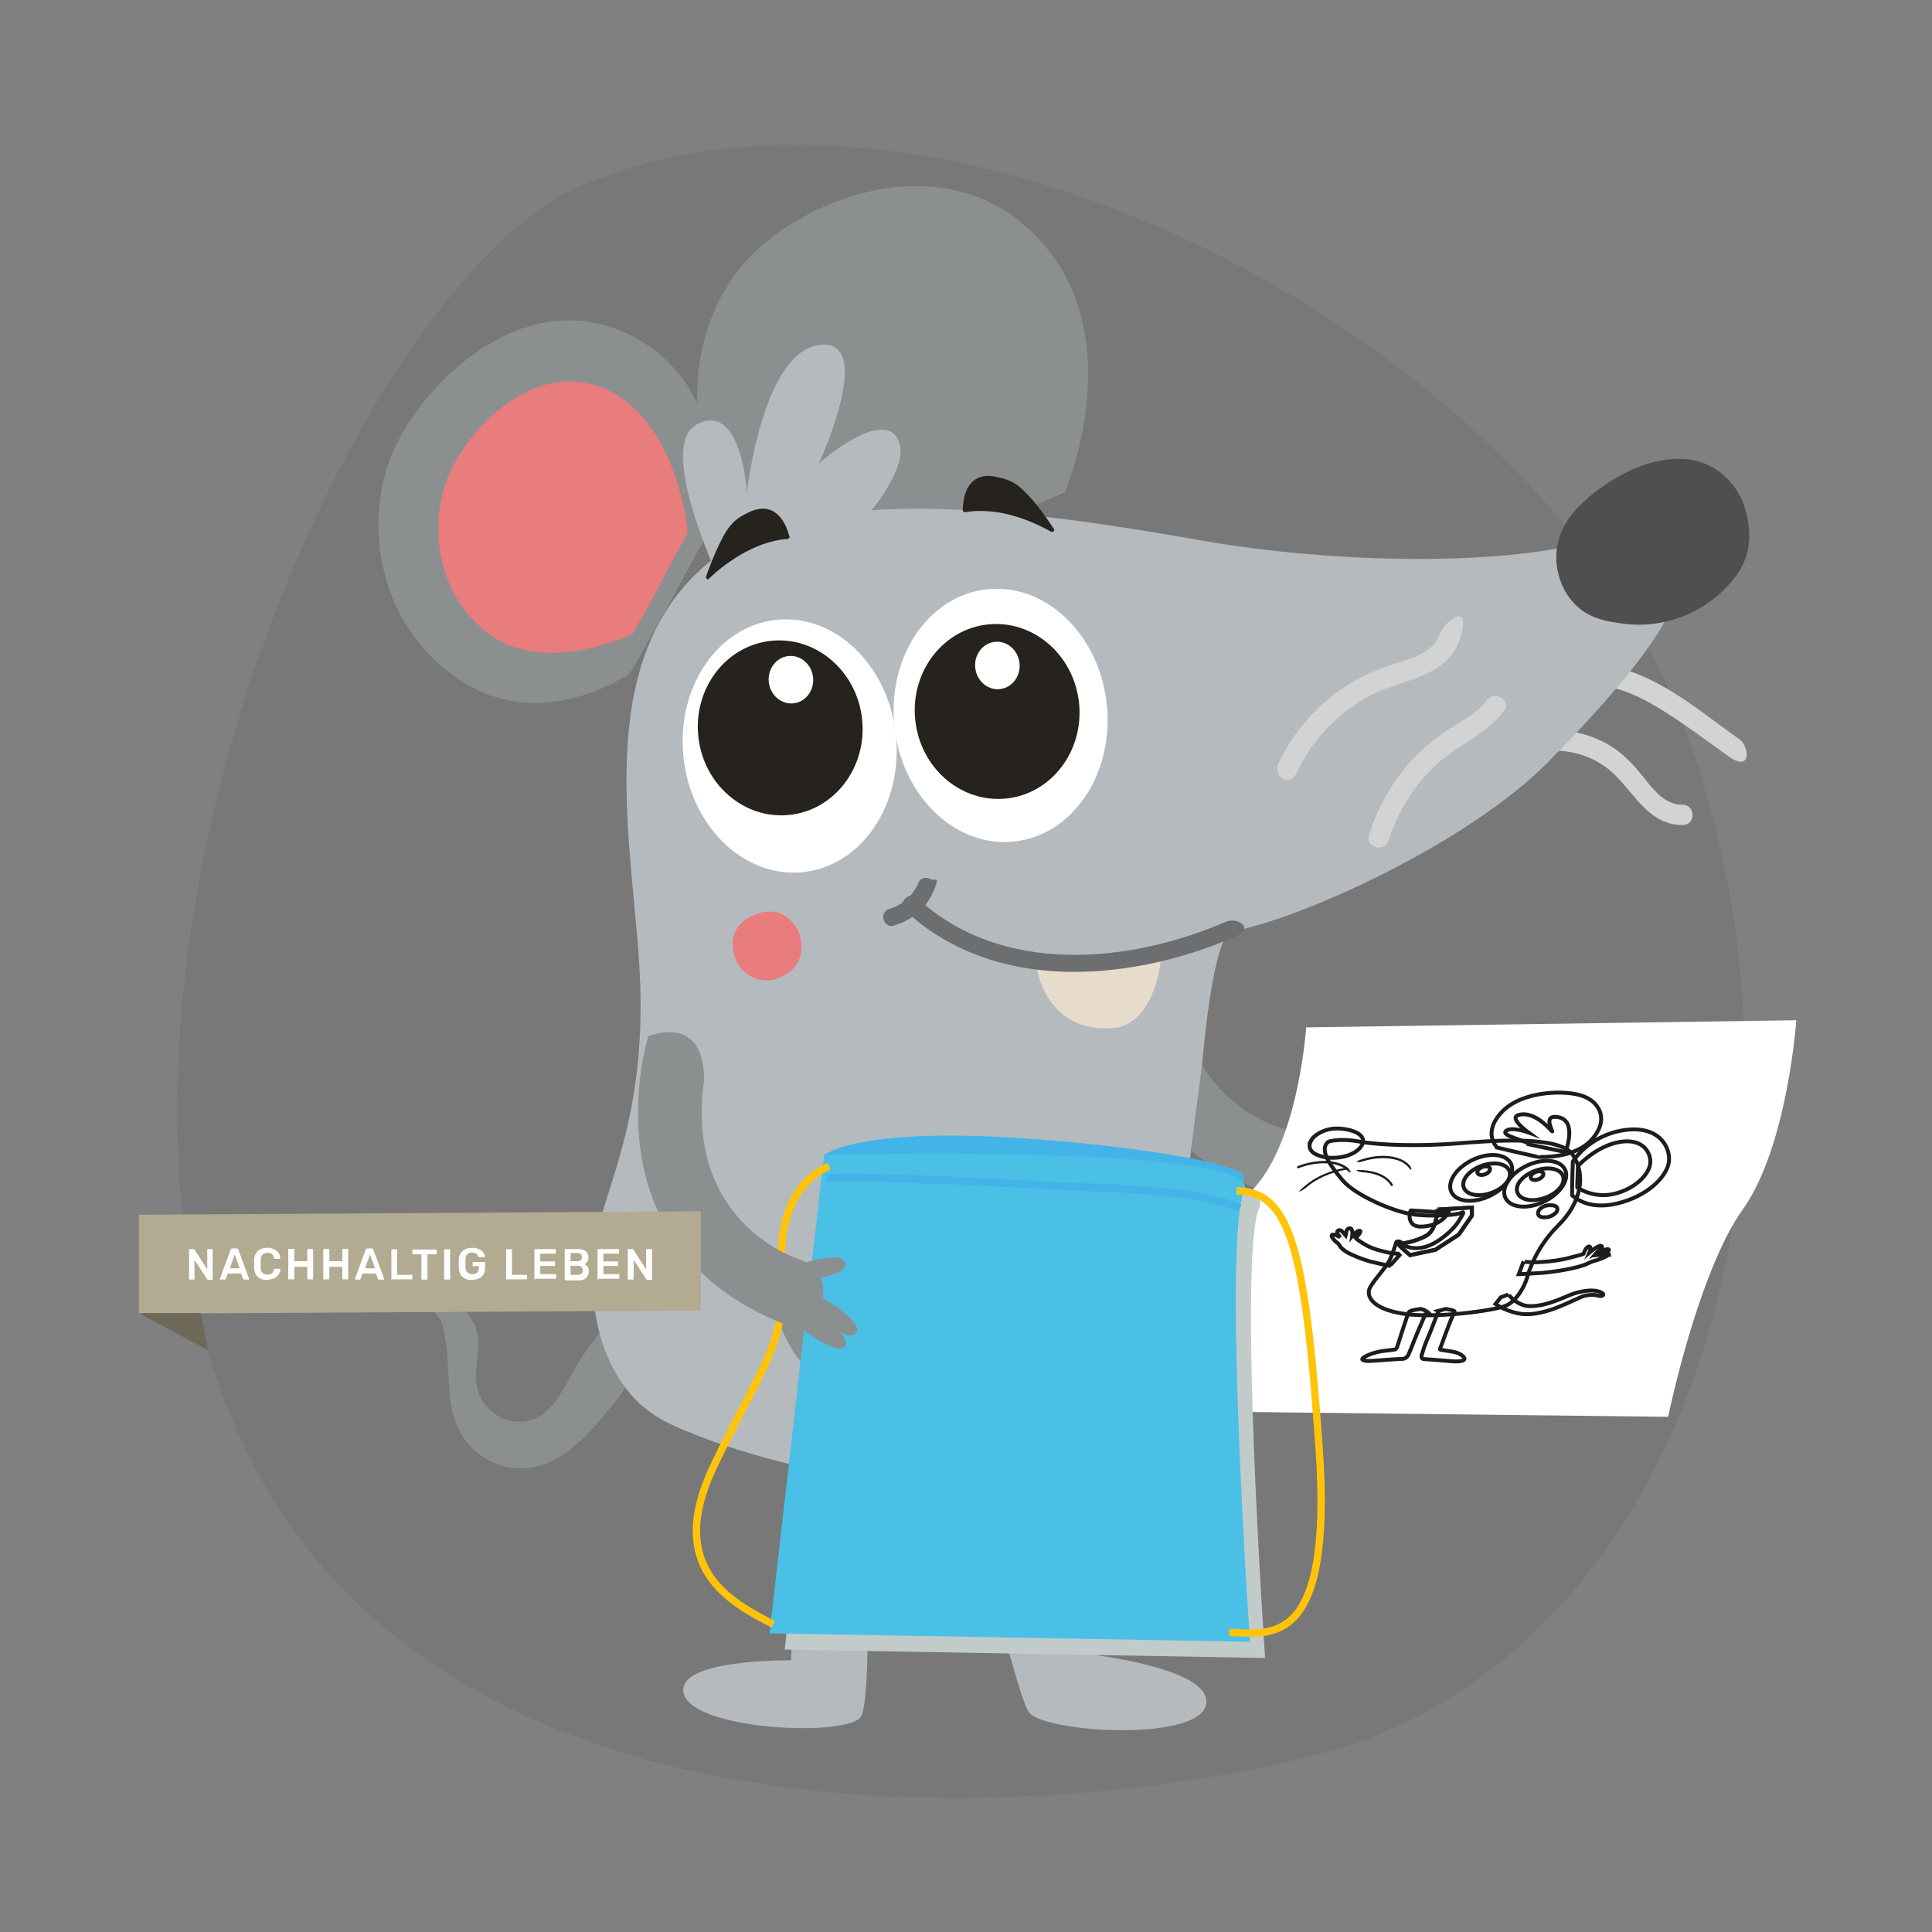 <?xml version="1.0" encoding="UTF-8"?>
<svg id="Ebene_1" xmlns="http://www.w3.org/2000/svg" xmlns:xlink="http://www.w3.org/1999/xlink" version="1.1" viewBox="0 0 894 894">
  <rect x="0" y="0" width="894" height="894" fill="#808080" stroke="none"/>
  <!-- Generator: Adobe Illustrator 29.4.0, SVG Export Plug-In . SVG Version: 2.1.0 Build 152)  -->
  <defs>
    <style>
      .st0, .st1, .st2, .st3, .st4 {
        fill: none;
      }

      .st5 {
        fill: #e7dbcc;
      }

      .st6 {
        fill: #42b4e8;
      }

      .st1 {
        stroke: #ffc40a;
        stroke-width: 3.4px;
      }

      .st1, .st2, .st3, .st4 {
        stroke-miterlimit: 10;
      }

      .st2 {
        stroke: #42b4e8;
        stroke-width: 3.6px;
      }

      .st7 {
        fill: #b3aa92;
      }

      .st7, .st8, .st9 {
        fill-rule: evenodd;
      }

      .st10 {
        fill: #6d6e70;
      }

      .st11 {
        fill: #1d1d1b;
      }

      .st12 {
        fill: #4f4f4f;
      }

      .st3 {
        stroke-width: 1.8px;
      }

      .st3, .st4 {
        stroke: #1d1d1b;
      }

      .st13 {
        clip-path: url(#clippath-1);
      }

      .st14 {
        clip-path: url(#clippath-2);
      }

      .st15 {
        fill: #fff;
      }

      .st16 {
        fill: #c1cbca;
      }

      .st17 {
        fill: #e97c7d;
      }

      .st18 {
        fill: #4ac0e6;
      }

      .st19 {
        fill: #b5babe;
      }

      .st4 {
        stroke-width: .5px;
      }

      .st20 {
        fill: #8c8f90;
      }

      .st8 {
        fill: #6e6858;
      }

      .st9 {
        fill: #333;
        isolation: isolate;
        opacity: .1;
      }

      .st21 {
        fill: #26221d;
      }

      .st22 {
        fill: #d3d3d3;
      }
    </style>
    <clipPath id="clippath-1">
      <ellipse class="st0" cx="463.2" cy="330.7" rx="49.4" ry="58.7" transform="translate(-33.2 52.3) rotate(-6.2)"/>
    </clipPath>
    <clipPath id="clippath-2">
      <ellipse class="st0" cx="365.6" cy="344.9" rx="49.4" ry="58.7" transform="translate(-35.3 41.8) rotate(-6.2)"/>
    </clipPath>
  </defs>
  <path id="Oval-Copy" class="st9" d="M638.7,802.3c167-70.9,205.9-312.6,135-479.8C702.8,155.4,436.2,14.9,269.1,85.8c-88.5,37.6-209.4,279.6-183.5,486.8,41.8,333.9,475.9,262.4,553.1,229.7h0Z"/>
  <g>
    <path class="st20" d="M513.7,466.8s18.7,99.8,119,87.6c16.3-3.5,12.8-32.6-8.3-29.6-21.1,3-59.9-2.3-78.4-52.2-14.8-27.6-32.3-5.7-32.3-5.7Z"/>
    <path class="st15" d="M526.6,652.9s19.2-79.9,46.5-97c27.2-17.1,31.3-80.5,31.3-80.5l226.8-3.3s-4,58.4-24.8,87.6c-20.8,29.2-34.5,95.9-34.5,95.9l-245.2-2.8Z"/>
    <path class="st3" d="M616.5,571.4c.9-.6,3.7,1.1,3.8,1.2,0,0-2.5-2.3-1.1-3.2,1.5-.9,3.1,2,3.5,2.4.2-.6.2-1.4.3-1.8s.3-1.4,1.3-1.6c2-.5,1.4,3.6,1.4,3.6,0,0,2.3-2.7,3.5-2.5.6.1.2.8,0,1.1-.3.6-.8,1.1-1.3,1.7-.2.2-.3.4-.5.6.5.6,1.2,1.1,2,1.6.6.4,1.2.8,1.8,1.1,2.3,1.5,5.2,2.6,8.3,3.3,1.6.4,3.1.8,4.8,1s3.7.4,3.9.2c0,0-5,5.7-5.1,5.7,0,0-8.6-1.9-9.2-2.1-3.4-1-6.5-2.2-9.4-3.6-1.2-.6-2.3-1.3-3.2-2.1-.5-.4-.9-.8-1.2-1.3-.5-.6-.6-1.2-1.4-1.7-.9-.5-3.2-3-2.3-3.6Z"/>
    <path class="st3" d="M727.8,537.5s7.3-12,23.4-14.5c16.1-2.5,21.7,7.4,21.1,14.3-.7,6.9-9.7,16.2-24,19.6-14.3,3.4-20.3-3.7-20.7-3.6s.2-15.8.2-15.8Z"/>
    <path class="st3" d="M730.2,539.5s8.5-9.3,19.4-11.1c10.9-1.8,14.6,5.3,14,10.1-.6,4.9-6.8,11.5-16.5,13.9-9.7,2.4-17-2.8-17.2-2.8s.3-10.2.3-10.2Z"/>
    <path class="st11" d="M624.2,540.8c-2.8-2.5-6.6-3.4-10.3-3.6s-9.1.7-13.4,2.4c-.6.2-.3,1.2.3,1,3.9-1.5,8.1-2.4,12.3-2.3,3.6,0,7.6.9,10.3,3.3s1.2-.3.7-.7h0Z"/>
    <path class="st11" d="M622.4,540.4c-6.8,1.2-13.6,4-18.9,8.6s.2,1.2.7.7c5.1-4.5,11.8-7.2,18.4-8.4.7-.1.4-1.1-.3-1h0Z"/>
    <path class="st3" d="M665.2,559.5s-.4,9.4-4.9,12.1-10.5,3.7-13.2,4.2c1,1.3,5.4,5,5.4,5l11.7-2.5,10.8-7,6.1-8.8v-3.8c-.1,0-15.9,1-15.9,1Z"/>
    <path class="st3" d="M665.2,559.5s-.4,9.4-4.9,12.1-10.5,3.7-13.2,4.2c1,1.3,5.4,5,5.4,5l11.7-2.5,10.8-7,6.1-8.8v-3.8c-.1,0-15.9,1-15.9,1Z"/>
    <path class="st3" d="M692.7,530.9s-7-6.7,2.4-16.5c9.4-9.8,29.7-10.2,37.7-7.1,8,3.1,11.7,11.5,3.5,20.3-8.3,8.8-23.6,7.6-23.9,7.8s-19.7-4.4-19.7-4.4Z"/>
    <path class="st3" d="M698,598.9c0,.2,4.2,5.8,10.7,5.5,6.6-.2,13.1-3.2,17.4-5,4.3-1.8,8.6-2.4,11.3-2.2,2.8.2,5,1.3,4.4,2.1-.5.6-1.6.4-2.2.3-1-.3-1.9-.5-3.2-.4-1.5,0-3.2.3-4.6.9s-1.8.8-2.7,1.2c-2.6,1.2-5.2,2.4-8,3.5-5,2-10.8,3.6-15.8,3.3-7.7-.6-13.3-4.7-13.3-4.7l2.5-3.1,3.5-1.3Z"/>
    <path class="st3" d="M652.9,560.1c-.6,0-2.3,7.4,4.3,7.5,9.8,0,12.9-6.4,12.9-6.4l-17.1-1.1Z"/>
    <path class="st3" d="M614.7,528.3s4.9-1.8,14.7,0c9.8,1.7,27.4,2.1,43.6.9,16.2-1.3,48.7-4.1,54.8,5.2,6.2,9.3,3.9,22.1-6.7,32.6-10.6,10.5-13.8,21.9-14.6,24.6s-4.1,10-9.5,12.5c-5.4,2.4-33.1,6.1-47.6,3.8-14.5-2.2-17.7-8.3-15.3-12.4,2.4-4.1,7.2-8.9,8.9-12.3,1.6-3.4,3-8.1,3.1-8.4s1.8-.8,2.4.4,5.1,3.5,11.2,1.7c6.1-1.7,12.9-8.1,15-11.4,2.1-3.3,3.3-5.3,1.6-4.3-1.7,1-14.7,2-23.2.6-8.5-1.3-25.6-8.5-31.7-15.5-6-7-11.2-14.5-6.7-18Z"/>
    <path class="st3" d="M698.1,546.1c-3.7,5.8-12.4,10.1-19.4,9.5-7-.6-9.7-5.8-6-11.6,3.7-5.8,12.4-10.1,19.4-9.5,7,.6,9.7,5.8,6,11.6Z"/>
    <path class="st3" d="M697.7,546.5c-2.6,4-9,6.9-14.4,6.5-5.4-.4-7.7-4.1-5.2-8.1,2.6-4,9-6.9,14.4-6.5,5.4.4,7.7,4.1,5.2,8.1Z"/>
    <path class="st3" d="M689.2,541.9c-.7,1.1-2.5,1.9-3.9,1.8-1.5-.1-2.1-1.1-1.4-2.2s2.5-1.9,3.9-1.8c1.5.1,2.1,1.1,1.4,2.2Z"/>
    <path class="st3" d="M606.4,528.2c.6-1.2,1.6-2.3,3.1-3.3,2-1.3,5.3-2.9,9.9-2.7,7.9.4,13.9,3.7,10.3,8.5-3.7,4.8-12.3,5.8-17.4,4.6-4.5-1-7.6-3.3-5.8-7.1Z"/>
    <path class="st3" d="M724.4,533s6.5-16.4-5.4-16.2c-4.3.4-.4,6.8-.7,6.8s-7.9-10-15.8-7.6c-4.4,1.4,4.7,8,4.7,8,0,0-8-2.9-10.4-.6-2.4,2.3,10.3,4.5,10.5,6.1,4.3.9,17.1,3.6,17.1,3.6Z"/>
    <path class="st4" d="M707.8,582.7"/>
    <path class="st3" d="M744.6,580.5c0-.7-4.7.4-4.9.5.2,0,5.1-1.7,4.8-2.7-.3-1-5.2,1.3-6,1.7.5-.6,1.4-1.3,1.9-1.7.6-.5,1.4-1.3.7-1.7-1.2-.8-5.6,3-5.6,3,0,0,1.2-2.8-.2-2.8-.7,0-1.1.7-1.4,1-.4.6-.7,1.2-.9,1.7,0,.2-.2.4-.3.7-1.2.5-2.4.8-3.7,1.1-1,.3-2,.5-3,.8-3.8,1-7.8,1.5-11.6,1.8-1.9.1-3.8.3-5.6.2s-3.9-.2-3.8-.4c0,0-2.2,5.9-2.2,5.9,0,0,10.1-.5,10.9-.6,4.3-.4,8.5-1,12.8-1.9,1.8-.4,3.7-.8,5.5-1.4s1.8-.6,2.6-1c1.2-.5,2-1,3.3-1.3,1.5-.3,6.5-2.2,6.4-3Z"/>
    <path class="st3" d="M665.7,606.7c-.3.2-3.8,9.9-5.3,13.1-1.4,3.2-2.4,6.8-2.4,6.8,0,0-.9,2.2,1,2.3s10.7.8,12.9,1c2.2.2,5.2.1,5.7-.9.5-1-2.1-3.1-5.8-3.6-3.7-.6-5.1-.8-5.1-.8,0,0-.7,0-.2-.9.5-1,4.7-13.5,6.6-16.5.6-1-4.2-1.5-4.2-1.5l-3.4.9Z"/>
    <path class="st3" d="M723.1,548.8c-3.7,5.8-12.4,10.1-19.4,9.5-7-.6-9.7-5.8-6-11.6s12.4-10.1,19.4-9.5c7,.6,9.7,5.8,6,11.6Z"/>
    <path class="st3" d="M722.5,548.8c-2.6,4-9,6.9-14.4,6.5-5.4-.4-7.7-4.1-5.2-8.1,2.6-4,9-6.9,14.4-6.5,5.4.4,7.7,4.1,5.2,8.1Z"/>
    <path class="st3" d="M713.9,544.2c-.7,1.1-2.5,1.9-3.9,1.8-1.5-.1-2.1-1.1-1.4-2.2s2.5-1.9,3.9-1.8c1.5.1,2.1,1.1,1.4,2.2Z"/>
    <path class="st3" d="M660.1,606.6c.2.2-4,9.2-5.5,13.2-1.2,3.2-2.7,6.7-2.7,6.7,0,0-.8,2.2-2.8,2.3-2,0-11.4.7-13.8.9s-5.3,0-4.9-.9c.4-1,5-3,9.2-3.6,4.2-.5,5.7-.7,5.7-.7,0,0,.6,0,1.1-.9.4-1,4.8-15.5,5.6-16.5.8-1,5.6-1.4,5.6-1.4l2.5.9Z"/>
    <path class="st11" d="M630,537.6c3.9-1.3,8-1.9,12.1-1.6,3.5.3,7.3,1.3,9.6,4.1s1.2-.2.7-.7c-2.3-2.8-6.1-4-9.6-4.4-4.4-.5-8.9.2-13.1,1.6s-.4,1.2.3,1h0Z"/>
    <path class="st11" d="M630.2,542.4c4.8.3,10.7,1.7,13.4,6.2.3.6,1.2,0,.9-.5-2.9-4.8-9.1-6.4-14.3-6.7s-.7,1,0,1h0Z"/>
    <path class="st3" d="M711.9,560.4s1.3-2.8,5.6-2.7c4.3,0,3.1,2.7,2.7,3.2s-2.5,2.6-5.8,2.4c0,0-3.6,0-2.5-2.9Z"/>
    <path class="st20" d="M293.7,600.3s-14.2,11.1-26.4,30.8c-6.8,11-12.4,27.8-28.3,26.8-8.5-.5-16.3-7.2-18.2-15.6-2.2-9.8,3.2-20.2-1.4-29.6-6.6-13.6-23-14.1-21.6-9.4.6,1.9,3.8,4.2,4.9,5.7,2.5,3.4,2.4,5.8,3.2,9.9,3.4,17.1-1.5,35.3,11.2,49.7,5,5.7,12.2,9.6,19.8,10.6,18.7,2.5,32.4-12.1,43.3-25.1,3.9-4.6,7.5-9.5,11-14.4.8-1.1,4.1-4.6,4-6,0,0-1.7-33.6-1.7-33.6Z"/>
    <path class="st20" d="M331.6,239.1s7.2-60.8-40.1-84.1c-47.2-23.3-92.3,18.6-108.2,50.8-15.8,32.2-10.1,82,28.6,108.3,38.7,26.3,77.6-2.1,78.6-1.5,1.1.6,41-73.4,41-73.4Z"/>
    <path class="st17" d="M318.2,246.4s-4-49.2-35.9-65.3c-31.9-16.2-62.7,13.7-73.7,36.6-10.9,22.9-7.4,58,18.7,76.4,26.1,18.3,64.2-.6,64.9-.2.7.4,26-47.5,26-47.5Z"/>
    <path class="st22" d="M804.6,341.9c-21.2-15-45.4-37-73.3-34.1-6,.6-6,10.1,0,9.4,13-1.4,24.7,3.5,35.7,10.1s22.1,15,32.9,22.7,9.7-4.7,4.8-8.1h0Z"/>
    <path class="st22" d="M778.6,372.4c-8.3,0-13.6-7.1-18.3-13-4.3-5.4-8.9-10.4-14.8-14.1-11.3-7-25-9-37.8-6s-3.4,10.5,2.5,9.1c12.8-3,27,.5,36.6,9.7s16.2,23.6,31.8,23.7c6.1,0,6.1-9.4,0-9.4h0Z"/>
    <path class="st20" d="M492.7,227.7s34.1-78.2-18.8-123.6c-43.4-37.2-108.2-9.9-132.2,20.8-24,30.7-29.1,84.9,6.2,121.5,35.3,36.6,85.5,4.6,86.5,5.5,1,.9,58.3-24.1,58.3-24.1Z"/>
    <path class="st19" d="M568.7,431.3c.3-.3.9-.2,1.4-.3.5,0,.9-.2,1.3-.2,35.8-7.5,109.7-42.4,144.8-78,36.3-36.8,70.2-76.7,60.4-96.4,0,0-14.7-10.6-54.5-2.9-39.8,7.7-106.1,6.8-163.7-3-57.6-9.8-176.3-31.9-227.6,7.5-60,46.1-37,134.7-34.6,196.2,2.4,62.5-15.4,93.7-20.1,117.4-5.9,30,1.4,69.3,30.1,85.3,18.2,10.1,93.1,36.7,151.4,27.2,31.1-5.1,77.8-10.7,90.5-45.1,11.7-31.6.6-70.7,2.7-103.8.2-3,2.8-22.6,5.6-43.8,0,0,4-51.5,12.3-60.1Z"/>
    <ellipse class="st15" cx="463.2" cy="330.7" rx="49.4" ry="58.7" transform="translate(-33.2 52.3) rotate(-6.2)"/>
    <ellipse class="st15" cx="365.6" cy="344.9" rx="49.4" ry="58.7" transform="translate(-35.3 41.8) rotate(-6.2)"/>
    <ellipse class="st15" cx="388.7" cy="325.6" rx="10.3" ry="11" transform="translate(-33.1 44.2) rotate(-6.2)"/>
    <path class="st17" d="M369.6,431.2c0-.1-5.9-14-20.6-7.8-14.8,6.2-9.2,19.8-7.6,22.5,2.1,3.7,9.9,11.5,21.1,5.7,0,0,12.3-5.1,7.1-20.4Z"/>
    <g class="st13">
      <ellipse class="st21" cx="461.6" cy="328.8" rx="38.1" ry="40.5" transform="translate(-33 52.2) rotate(-6.2)"/>
    </g>
    <ellipse class="st15" cx="461.7" cy="307.6" rx="10.3" ry="11" transform="translate(-30.7 52) rotate(-6.2)"/>
    <g class="st14">
      <ellipse class="st21" cx="361.3" cy="336.5" rx="38.1" ry="40.5" transform="translate(-34.5 41.3) rotate(-6.2)"/>
    </g>
    <ellipse class="st15" cx="366.2" cy="314.2" rx="10.3" ry="11" transform="translate(-32 41.7) rotate(-6.2)"/>
    <path class="st12" d="M807.1,234.1c-3.5-10.6-12.9-19.3-23.9-21.2-16.1-2.8-32.6,5.2-45.1,14.8-7.3,5.6-14,12.6-16.7,21.5-3.3,10.8,0,23.6,8.3,31.3,6.3,5.9,14.2,7.2,22.4,8.2,9.4,1.1,19.1-.3,27.9-4,10.2-4.3,20-12.1,25.6-21.8,5.1-8.9,4.6-19.3,1.5-28.8Z"/>
    <path class="st5" d="M536.8,438.9c2-.2-1,35.1-21.7,36.8-31,2.6-35.3-27.5-35.3-27.5l30.7-1.8,26.3-7.5Z"/>
    <path class="st10" d="M567.8,426.3c-45.2,19.7-104.6,25.2-143.3-10.7-3.8-3.5-9.4,2.1-5.7,5.7,34.1,31.8,82.8,33.5,125.7,21.7,9.3-2.6,18.4-5.8,27.3-9.7s.6-8.9-4-6.9h0Z"/>
    <path class="st10" d="M425.1,408.3c-2.6,6-7.3,10.5-13.6,12.3-4.9,1.4-2.8,9.1,2.1,7.7,8.2-2.3,15.1-8.1,18.4-16s.6-4.3-1.4-5.5-4.6-.6-5.5,1.4h0Z"/>
    <path class="st19" d="M339.2,282.1s-37.6-74.1-16.9-85.6c20.7-11.5,23.3,31.3,23.3,31.3,0,0,7.3-65.3,33.7-68.2,26.4-3-.4,54.8-.4,54.8,0,0,29.8-26.2,36.8-10.7,7,15.4-24.8,46.5-24.8,46.5l-26.2,10.1-25.7,21.9Z"/>
    <path class="st19" d="M465.9,656.9c2.4,1.6,42.5,109.2,42.5,109.2,0,0,54.7,6.8,49.5,23.4-5.3,16.6-75.2,12.1-81.8,2.8-6.6-9.3-35.3-131.6-35.3-131.6l25.1-3.9Z"/>
    <path class="st21" d="M328.1,267.7c5.9-5.6,20-17.1,36.2-18.3.6,0,1.2-.6,1-1.1-1.4-5.4-4.7-12.3-11.4-12.9-2.7-.2-5.5.7-7.9,1.9-2.7,1.3-5.4,2.9-7.3,5.1-2.3,2.5-3.9,5.4-5.3,8.3-.8,1.6-1.6,3.3-2.3,4.9-1.6,3.7-3.1,7.5-4.4,11.3-.3.9.9,1.5,1.6.8Z"/>
    <path class="st19" d="M374.4,659.1c-2.4,1.6-8.4,109.2-8.4,109.2,0,0-54.7-.8-49.5,15.8,5.3,16.6,75.2,19.7,81.8,10.4,6.6-9.3,1.2-131.6,1.2-131.6l-25.1-3.9Z"/>
    <path class="st22" d="M666.4,293.1c-3,9.2-13.8,11.7-21.9,14.3s-15.3,5.8-22.2,10.4c-13.4,8.9-24.2,21.3-30.9,35.9-2.5,5.5,5.6,10.3,8.1,4.8,7.2-15.5,19-28.3,34.1-36.4s35.9-8.2,41.9-26.4-7.2-8.2-9.1-2.5h0Z"/>
    <path class="st22" d="M687.9,324.2c-4.4,5.9-11.3,9.3-17.4,13.2s-11.2,8.1-15.9,13c-9.8,10.2-16.9,22.5-21.1,36-1.8,5.8,7.3,8.3,9.1,2.5,4.2-13.4,11.7-25.5,22-35.1,9.9-9.2,23.2-13.9,31.4-24.9,3.6-4.9-4.5-9.6-8.1-4.8h0Z"/>
    <path class="st21" d="M486.3,246c-7.1-4-23.5-11.8-39.5-9-.6.1-1.3-.3-1.3-.9.1-5.6,1.6-13.1,8-15.3,2.6-.9,5.5-.6,8.2,0,2.9.6,5.9,1.6,8.3,3.2,2.8,1.9,5,4.3,7.2,6.7,1.2,1.4,2.4,2.8,3.5,4.2,2.4,3.2,4.8,6.5,7,9.9.5.8-.5,1.7-1.4,1.1Z"/>
    <path class="st20" d="M358.2,606.6s10.4,27.9,16.7,25.1c6.3-2.9-6.9-24.3-6.9-24.3l-9.8-.8Z"/>
    <g>
      <path class="st6" d="M460.5,526c55.1,2.6,115.1,12.1,115.2,18.6,0,6.5-25.2,19.3-28.4,19.3s-72-2.8-80.3-3.8c-8.3-.9-42.4-3.7-42.4-3.7l-32.7-11.5-10.6-10.4s13.5-11.6,79.2-8.5Z"/>
      <path class="st16" d="M388.3,542l-25.2,221.3,222.3,3.9s-12.8-186.7-2.6-208.6c10.2-22-194.4-16.6-194.4-16.6Z"/>
      <path class="st18" d="M381.3,534.5l-25.2,221.3,222.3,3.9s-12.8-186.7-2.6-208.6c10.2-22-194.4-16.6-194.4-16.6Z"/>
      <path class="st1" d="M568.8,755.4c18.2.2,48.2,8.9,41.6-85.2-6.6-94.2-13.7-118.6-38.2-119.2"/>
      <path class="st2" d="M382.3,545.1c25.5-1.1,87.1,2.7,107.3,3.7,20.2,1,66.4,1.6,84.1,10.3"/>
      <path class="st1" d="M357.8,751.6c-20-10.3-49.8-26.1-27.8-72.6,22-46.6,34.1-55.9,31.8-92.4-2.5-39.2,21.9-46.9,21.9-46.9"/>
    </g>
    <path class="st20" d="M364,609.4s22.8,19.2,26.9,13.6-17.9-17.8-17.9-17.8l-8.9,4.1Z"/>
    <path class="st20" d="M369.9,585.2s18.5-6.8,21.1-1.1c2.6,5.7-16.5,8.1-16.5,8.1l-4.6-7Z"/>
    <path class="st20" d="M300,479.5s-30.7,96.7,63.4,133.4c16,4.7,26.7-22.7,6.7-30-20-7.3-51.7-30.4-44.3-83.1,0-31.4-25.7-20.3-25.7-20.3Z"/>
    <path class="st20" d="M369.2,603.3s22.8,19.2,26.9,13.6c4.1-5.6-17.9-17.8-17.9-17.8l-8.9,4.1Z"/>
  </g>
  <g id="NachhaltigLeben">
    <polygon id="Path-2" class="st7" points="64.3 562.1 64.3 607.9 324.3 606.4 324.3 560.5 64.3 562.1"/>
    <polygon id="Path-3" class="st8" points="64.3 607.6 96.2 624.8 93 607.6 64.3 607.6"/>
    <g id="NACHHALTIG-LEBEN">
      <path id="Path" class="st15" d="M87.8,592.1s-.3,0-.3,0v-14.1s.2,0,.3,0h1.6c.2,0,.3,0,.4,0,0,0,0,.2.2.2l5.9,9.2v-9.4s.2,0,.4,0h1.7c.2,0,.3,0,.4,0v14.2s-.2,0-.3,0h-1.6c-.2,0-.3,0-.4,0,0,0,0-.2-.2-.2l-5.9-9v9.1s-.2,0-.4,0h-1.8,0Z"/>
      <path id="Shape" class="st15" d="M102.1,592.1s-.2,0-.3,0,0-.2,0-.3v-.2l4.9-13.3c0,0,0-.3.2-.4s.3-.2.5-.2h2.2c.2,0,.4,0,.5.2,0,0,.2.2.2.4l4.9,13.3v.5s-.2,0-.3,0h-1.8c-.2,0-.3,0-.4,0,0,0,0-.2-.2-.3l-1-2.5h-6.1l-1,2.5s0,.2-.2.3-.2,0-.4,0h-1.8.3-.2,0ZM106.2,586.9h4.7l-2.3-6.4-2.3,6.4h0Z"/>
      <path id="Path1" class="st15" d="M123.6,592.3c-1.3,0-2.3-.2-3.2-.7-.9-.4-1.6-1.1-2-1.9-.5-.8-.7-1.8-.8-3v-3.7c0-1.2.3-2.1.8-3,.5-.8,1.1-1.5,2-1.9s1.9-.7,3.2-.7,1.8,0,2.5.4c.7.2,1.4.6,1.9,1s.9.9,1.2,1.5.4,1.2.5,1.9c0,0,0,.2-.1.3s-.2,0-.3,0h-1.9c-.2,0-.3,0-.4,0s-.2-.2-.2-.4c-.2-.9-.6-1.5-1.1-1.9-.5-.3-1.2-.5-2-.5s-1.6.3-2.2.8c-.5.5-.8,1.4-.9,2.5v3.5c0,1.2.3,2,.9,2.5.5.5,1.3.8,2.2.8s1.5-.2,2-.5.9-.9,1.1-1.8c0-.2.1-.3.2-.4s.2,0,.4,0h1.9c.1,0,.2,0,.3,0s.1.2.1.3c0,.7-.2,1.3-.5,1.9s-.7,1.1-1.2,1.5-1.1.8-1.9,1-1.6.4-2.5.4h0Z"/>
      <path id="Path2" class="st15" d="M133.8,592.1c-.1,0-.3,0-.3,0s-.1-.2-.1-.4v-13.4c0-.2,0-.3.1-.4,0,0,.2,0,.3,0h1.9c.2,0,.3,0,.4,0,0,0,.1.2.1.4v5.3h6v-5.3c0-.2,0-.3.1-.4,0,0,.2,0,.3,0h1.8c.2,0,.3,0,.4,0,0,0,.1.2.1.4v13.4c0,0,0,.3-.1.3,0,0-.2,0-.4,0h-1.8c-.1,0-.3,0-.3,0,0,0-.1-.2-.1-.3v-5.5h-6v5.5c0,0,0,.3-.1.3,0,0-.2,0-.4,0h-1.9Z"/>
      <path id="Path3" class="st15" d="M150,592.1c-.1,0-.3,0-.3,0s-.1-.2-.1-.4v-13.4c0-.2,0-.3.1-.4,0,0,.2,0,.3,0h1.9c.2,0,.3,0,.4,0,0,0,.1.2.1.4v5.3h6v-5.3c0-.2,0-.3.1-.4,0,0,.2,0,.3,0h1.8c.2,0,.3,0,.4,0,0,0,.1.2.1.4v13.4c0,0,0,.3-.1.3,0,0-.2,0-.4,0h-1.8c-.1,0-.3,0-.3,0,0,0-.1-.2-.1-.3v-5.5h-6v5.5c0,0,0,.3-.1.3,0,0-.2,0-.4,0h-1.9Z"/>
      <path id="Shape1" class="st15" d="M164.7,592.1c-.1,0-.2,0-.3,0s-.1-.2-.1-.3v-.2l4.9-13.3c0,0,.1-.3.2-.4.1,0,.3-.2.5-.2h2.2c.2,0,.4,0,.5.2.1,0,.2.2.2.4l4.9,13.3v.2c0,0,0,.2-.1.3s-.2,0-.3,0h-1.8c-.2,0-.3,0-.4,0s-.1-.2-.2-.3l-1-2.5h-6.1l-1,2.5s0,.2-.2.3-.2,0-.4,0h-1.8.3ZM168.8,586.9h4.7l-2.3-6.4-2.3,6.4h0Z"/>
      <path id="Path4" class="st15" d="M181.5,592.1c-.1,0-.3,0-.3,0,0,0-.1-.2-.1-.3v-13.4c0,0,0-.3.1-.3,0,0,.2,0,.3,0h1.9c.1,0,.3,0,.3,0,0,0,.1.2.1.3v11.5h6.5c.2,0,.3,0,.4,0,0,0,.1.2.1.4v1.4c0,0,0,.3-.1.3,0,0-.2,0-.4,0h-8.9,0Z"/>
      <path id="Path5" class="st15" d="M195.4,592.1c-.1,0-.3,0-.3,0,0,0-.1-.2-.1-.3v-11.4h-3.8c-.1,0-.3,0-.3,0s-.1-.2-.1-.3v-1.5c0-.2,0-.3.1-.4,0,0,.2,0,.3,0h10.4c.2,0,.3,0,.4,0,0,0,.1.2.1.4v1.5c0,0,0,.3-.1.3s-.2,0-.4,0h-3.8v11.4c0,0,0,.3-.1.3,0,0-.2,0-.4,0h-1.9,0Z"/>
      <path id="Path6" class="st15" d="M205.9,592.1c-.1,0-.3,0-.3,0,0,0-.1-.2-.1-.3v-13.4c0,0,0-.3.1-.3,0,0,.2,0,.3,0h1.9c.2,0,.3,0,.4,0,0,0,.1.2.1.3v13.4c0,0,0,.3-.1.3,0,0-.2,0-.4,0h-1.9Z"/>
      <path id="Path7" class="st15" d="M218.3,592.3c-1.3,0-2.3-.2-3.2-.7s-1.6-1.1-2-1.9c-.5-.8-.7-1.8-.8-3v-3.8c0-1.1.3-2.1.8-2.9s1.2-1.4,2.1-1.9c.9-.4,2-.7,3.2-.7s1.9,0,2.6.4c.8.3,1.4.6,1.9,1s.9.9,1.1,1.3c.3.5.4.9.4,1.3s0,.2-.1.3-.2,0-.3,0h-2.4s-.1,0-.2-.2c-.1-.3-.3-.6-.5-.9s-.5-.5-.9-.7-.9-.3-1.5-.3c-.9,0-1.7.2-2.2.7-.6.5-.9,1.3-.9,2.4v3.6c0,1.2.3,2,.9,2.5s1.3.8,2.2.8,1.2,0,1.6-.3c.5-.2.9-.6,1.1-1s.4-1.1.4-1.8v-.6h-2.5c-.1,0-.3,0-.3,0,0,0-.1-.2-.1-.4v-1.1c0-.2,0-.3.1-.4,0,0,.2,0,.3,0h4.9c.2,0,.3,0,.4,0,0,0,.1.2.1.4v2.2c0,1.2-.2,2.1-.7,3s-1.2,1.5-2.1,1.9c-.9.5-2,.7-3.3.7h-.1Z"/>
      <path id="Path8" class="st15" d="M234.6,592.1c-.1,0-.3,0-.3,0,0,0-.1-.2-.1-.3v-13.4c0,0,0-.3.1-.3,0,0,.2,0,.3,0h1.9c.1,0,.3,0,.3,0,0,0,.1.2.1.3v11.5h6.5c.2,0,.3,0,.4,0,0,0,.1.2.1.4v1.4c0,0,0,.3-.1.3,0,0-.2,0-.4,0h-8.9.1Z"/>
      <path id="Path9" class="st15" d="M247.7,592.1c-.1,0-.3,0-.3,0,0,0-.1-.2-.1-.3v-13.4c0-.2,0-.3.1-.4,0,0,.2,0,.3,0h9c.2,0,.3,0,.4,0,0,0,.1.2.1.4v1.4c0,0,0,.3-.1.3s-.2,0-.4,0h-6.7v3.6h6.3c.2,0,.3,0,.4,0,0,0,.1.2.1.4v1.3c0,.2,0,.3-.1.4s-.2,0-.4,0h-6.3v3.8h6.9c.2,0,.3,0,.4,0,0,0,.1.2.1.4v1.4c0,0,0,.3-.1.3,0,0-.2,0-.4,0h-9.2,0Z"/>
      <path id="Shape2" class="st15" d="M261.7,592.1c-.1,0-.3,0-.3,0,0,0-.1-.2-.1-.3v-13.4c0-.2,0-.3.1-.4,0,0,.2,0,.3,0h5.9c1.1,0,2,.2,2.7.5s1.2.8,1.5,1.4.5,1.3.5,2.1,0,1-.3,1.4c-.2.4-.4.7-.7,1-.3.2-.5.4-.8.6.5.2,1,.7,1.4,1.2.4.6.6,1.3.6,2.1s-.2,1.6-.6,2.2-.9,1.1-1.6,1.5-1.6.5-2.7.5h-6.1l.2-.2h0ZM264,589.9h3.4c.7,0,1.3-.2,1.7-.6.4-.4.6-.9.6-1.5s-.2-1.1-.6-1.5-.9-.6-1.7-.6h-3.4v4.2h0ZM264,583.6h3.2c.7,0,1.3-.2,1.6-.5.4-.3.5-.8.5-1.4s-.2-1-.5-1.4c-.4-.3-.9-.5-1.6-.5h-3.2v3.7h0Z"/>
      <path id="Path10" class="st15" d="M276.9,592.1c-.1,0-.3,0-.3,0,0,0-.1-.2-.1-.3v-13.4c0-.2,0-.3.1-.4,0,0,.2,0,.3,0h9c.2,0,.3,0,.4,0,0,0,.1.2.1.4v1.4c0,0,0,.3-.1.3s-.2,0-.4,0h-6.7v3.6h6.3c.2,0,.3,0,.4,0,0,0,.1.2.1.4v1.3c0,.2,0,.3-.1.4s-.2,0-.4,0h-6.3v3.8h6.9c.2,0,.3,0,.4,0,0,0,.1.2.1.4v1.4c0,0,0,.3-.1.3,0,0-.2,0-.4,0h-9.2,0Z"/>
      <path id="Path11" class="st15" d="M290.9,592.1c-.1,0-.3,0-.3,0,0,0-.1-.2-.1-.3v-13.4c0-.2,0-.3.1-.4,0,0,.2,0,.3,0h1.6c.2,0,.3,0,.4,0,0,0,.1.2.2.2l5.9,9.2v-9c0-.2,0-.3.1-.4,0,0,.2,0,.4,0h1.7c.2,0,.3,0,.4,0,0,0,.1.2.1.4v13.4c0,.2,0,.3-.1.4,0,0-.2,0-.3,0h-1.6c-.2,0-.3,0-.4,0,0,0-.1-.2-.2-.2l-5.9-9v8.8c0,0,0,.3-.1.3,0,0-.2,0-.4,0h-1.8Z"/>
    </g>
  </g>
</svg>